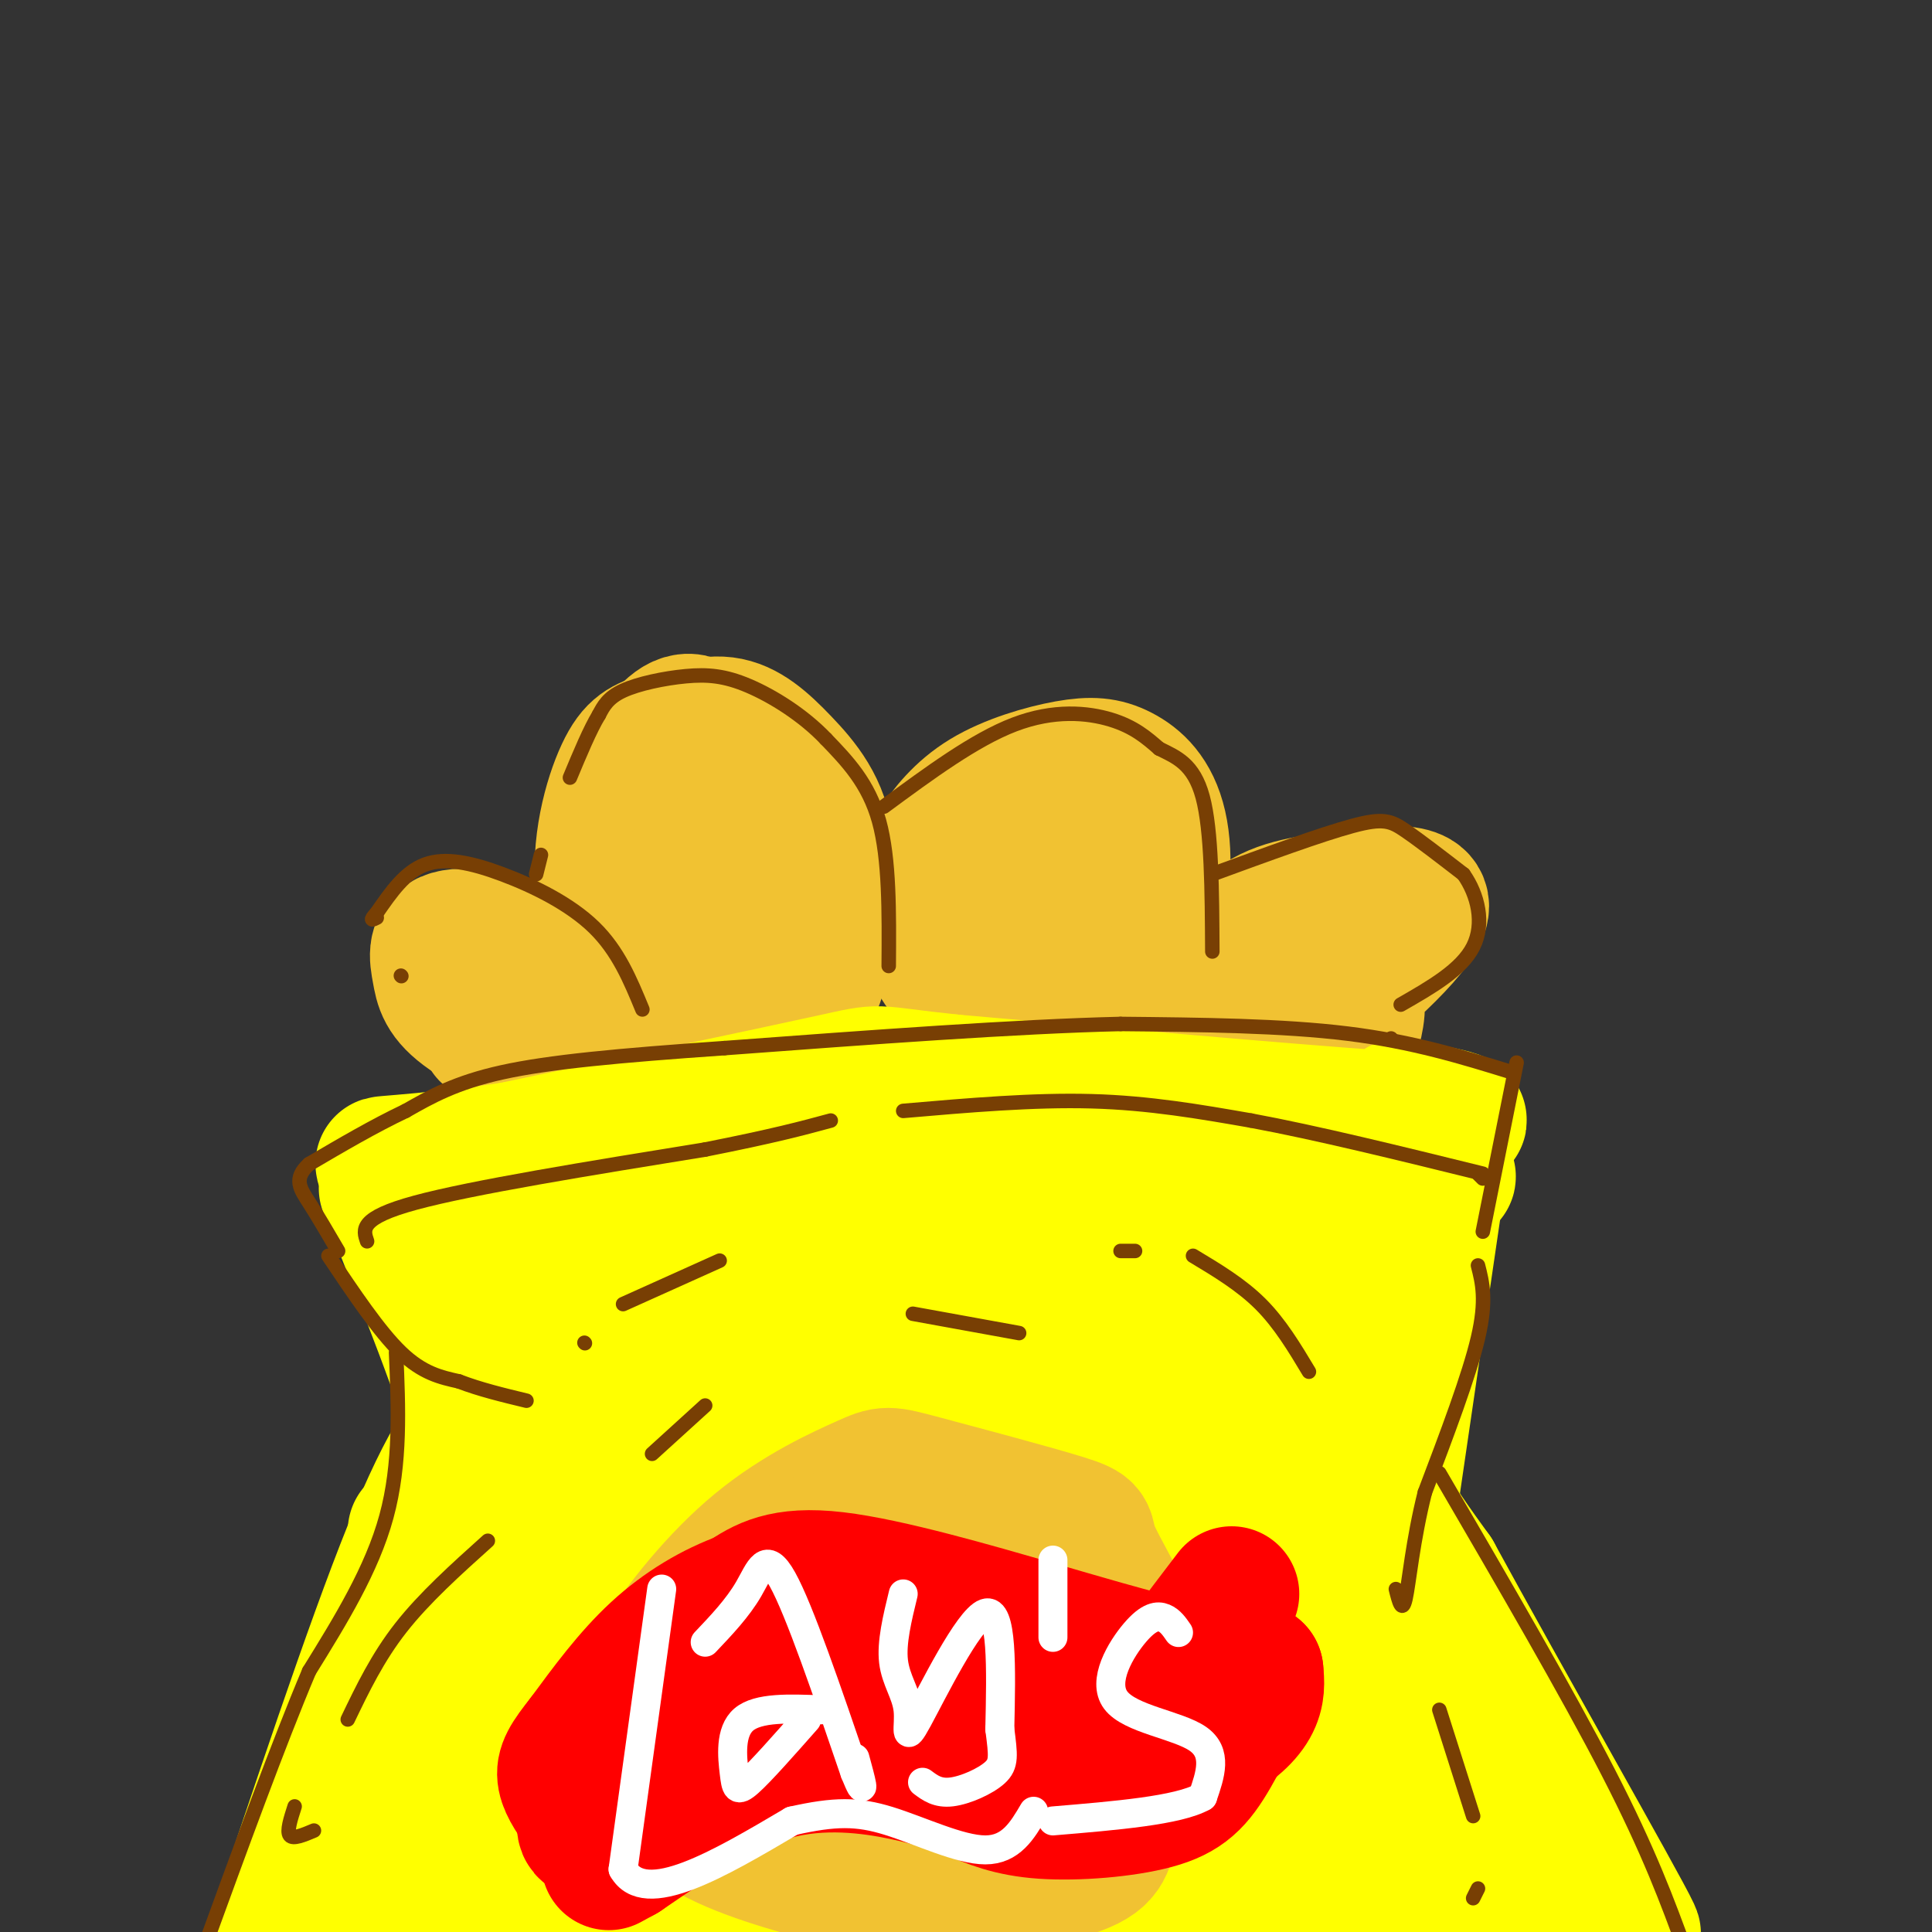 <svg viewBox='0 0 400 400' version='1.1' xmlns='http://www.w3.org/2000/svg' xmlns:xlink='http://www.w3.org/1999/xlink'><rect x="0" y="0" width="400" height="400" fill="#333333" stroke="none"/><g fill='none' stroke='rgb(241,194,50)' stroke-width='28' stroke-linecap='round' stroke-linejoin='round'><path d='M166,204c2.860,-10.595 5.721,-21.189 5,-29c-0.721,-7.811 -5.022,-12.838 -9,-17c-3.978,-4.162 -7.632,-7.458 -12,-8c-4.368,-0.542 -9.451,1.671 -13,3c-3.549,1.329 -5.564,1.775 -8,7c-2.436,5.225 -5.293,15.228 -4,25c1.293,9.772 6.737,19.311 12,25c5.263,5.689 10.347,7.527 14,8c3.653,0.473 5.876,-0.420 9,-3c3.124,-2.580 7.149,-6.849 9,-12c1.851,-5.151 1.529,-11.186 0,-16c-1.529,-4.814 -4.264,-8.407 -7,-12'/><path d='M162,175c-3.791,-6.584 -9.768,-17.043 -14,-22c-4.232,-4.957 -6.718,-4.413 -10,-1c-3.282,3.413 -7.359,9.696 -9,16c-1.641,6.304 -0.845,12.629 2,19c2.845,6.371 7.740,12.787 12,16c4.260,3.213 7.885,3.223 10,3c2.115,-0.223 2.722,-0.680 4,-4c1.278,-3.320 3.229,-9.505 2,-15c-1.229,-5.495 -5.636,-10.301 -9,-13c-3.364,-2.699 -5.683,-3.291 -8,1c-2.317,4.291 -4.632,13.465 -4,19c0.632,5.535 4.211,7.432 8,9c3.789,1.568 7.789,2.807 10,1c2.211,-1.807 2.632,-6.659 2,-10c-0.632,-3.341 -2.316,-5.170 -4,-7'/><path d='M154,187c-1.659,-2.885 -3.805,-6.598 -6,-8c-2.195,-1.402 -4.437,-0.493 -6,2c-1.563,2.493 -2.447,6.569 -2,10c0.447,3.431 2.223,6.215 4,9'/><path d='M218,214c7.506,-5.630 15.011,-11.260 19,-19c3.989,-7.740 4.460,-17.590 3,-24c-1.460,-6.410 -4.853,-9.380 -8,-11c-3.147,-1.620 -6.048,-1.891 -11,-1c-4.952,0.891 -11.956,2.943 -17,6c-5.044,3.057 -8.126,7.119 -10,10c-1.874,2.881 -2.538,4.581 -3,8c-0.462,3.419 -0.723,8.556 2,14c2.723,5.444 8.429,11.195 12,15c3.571,3.805 5.008,5.663 9,5c3.992,-0.663 10.541,-3.847 14,-6c3.459,-2.153 3.830,-3.276 5,-9c1.170,-5.724 3.138,-16.050 2,-23c-1.138,-6.950 -5.383,-10.525 -9,-13c-3.617,-2.475 -6.605,-3.850 -9,-4c-2.395,-0.150 -4.198,0.925 -6,2'/><path d='M211,164c-2.132,0.957 -4.463,2.349 -7,7c-2.537,4.651 -5.280,12.562 -6,18c-0.720,5.438 0.582,8.402 3,12c2.418,3.598 5.952,7.830 10,9c4.048,1.170 8.608,-0.721 12,-3c3.392,-2.279 5.614,-4.944 7,-10c1.386,-5.056 1.934,-12.502 2,-16c0.066,-3.498 -0.350,-3.047 -3,-4c-2.650,-0.953 -7.535,-3.309 -14,-2c-6.465,1.309 -14.509,6.281 -18,9c-3.491,2.719 -2.430,3.183 -2,5c0.430,1.817 0.230,4.988 4,8c3.770,3.012 11.511,5.865 16,7c4.489,1.135 5.728,0.554 8,-1c2.272,-1.554 5.578,-4.080 6,-8c0.422,-3.920 -2.039,-9.236 -4,-12c-1.961,-2.764 -3.423,-2.978 -7,-3c-3.577,-0.022 -9.271,0.148 -12,3c-2.729,2.852 -2.494,8.386 -1,12c1.494,3.614 4.247,5.307 7,7'/><path d='M212,202c1.500,1.167 1.750,0.583 2,0'/><path d='M256,219c2.310,0.074 4.619,0.149 13,-6c8.381,-6.149 22.832,-18.520 25,-24c2.168,-5.480 -7.949,-4.068 -16,-3c-8.051,1.068 -14.037,1.792 -19,6c-4.963,4.208 -8.905,11.899 -8,17c0.905,5.101 6.656,7.611 12,9c5.344,1.389 10.279,1.657 13,1c2.721,-0.657 3.226,-2.239 4,-5c0.774,-2.761 1.815,-6.701 0,-10c-1.815,-3.299 -6.487,-5.956 -9,-7c-2.513,-1.044 -2.869,-0.473 -5,1c-2.131,1.473 -6.037,3.850 -7,7c-0.963,3.150 1.019,7.075 3,11'/><path d='M262,216c1.960,2.276 5.360,2.466 9,0c3.640,-2.466 7.518,-7.587 7,-11c-0.518,-3.413 -5.434,-5.118 -13,-5c-7.566,0.118 -17.783,2.059 -28,4'/><path d='M122,209c-1.751,-4.036 -3.502,-8.071 -9,-11c-5.498,-2.929 -14.741,-4.751 -19,-4c-4.259,0.751 -3.532,4.074 -3,7c0.532,2.926 0.869,5.453 6,9c5.131,3.547 15.055,8.112 20,10c4.945,1.888 4.910,1.100 6,0c1.090,-1.100 3.306,-2.510 1,-6c-2.306,-3.490 -9.134,-9.059 -15,-12c-5.866,-2.941 -10.772,-3.253 -13,-2c-2.228,1.253 -1.780,4.072 0,7c1.780,2.928 4.890,5.964 8,9'/><path d='M104,216c4.035,2.724 10.123,5.034 12,3c1.877,-2.034 -0.456,-8.411 -2,-12c-1.544,-3.589 -2.300,-4.389 -5,-5c-2.700,-0.611 -7.343,-1.032 -9,1c-1.657,2.032 -0.329,6.516 1,11'/></g>
<g fill='none' stroke='rgb(255,255,0)' stroke-width='28' stroke-linecap='round' stroke-linejoin='round'><path d='M290,229c9.750,1.917 19.500,3.833 4,3c-15.500,-0.833 -56.250,-4.417 -97,-8'/><path d='M197,224c-17.711,-1.867 -13.489,-2.533 -25,0c-11.511,2.533 -38.756,8.267 -66,14'/><path d='M106,238c-19.111,2.889 -33.889,3.111 -23,3c10.889,-0.111 47.444,-0.556 84,-1'/><path d='M167,240c19.174,-0.767 25.108,-2.185 47,-1c21.892,1.185 59.740,4.973 53,6c-6.740,1.027 -58.069,-0.707 -87,0c-28.931,0.707 -35.466,3.853 -42,7'/><path d='M138,252c-13.531,2.828 -26.359,6.397 -22,5c4.359,-1.397 25.904,-7.761 63,-11c37.096,-3.239 89.742,-3.354 110,-3c20.258,0.354 8.129,1.177 -4,2'/><path d='M285,245c-12.400,0.978 -41.400,2.422 -56,4c-14.600,1.578 -14.800,3.289 -15,5'/><path d='M299,235c0.000,0.000 -22.000,150.000 -22,150'/><path d='M277,385c-4.204,29.439 -3.715,28.035 -2,13c1.715,-15.035 4.654,-43.702 5,-76c0.346,-32.298 -1.901,-68.228 -6,-61c-4.099,7.228 -10.049,57.614 -16,108'/><path d='M258,369c-2.576,22.466 -1.018,24.631 0,17c1.018,-7.631 1.494,-25.057 -4,-55c-5.494,-29.943 -16.959,-72.402 -19,-69c-2.041,3.402 5.343,52.663 9,88c3.657,35.337 3.588,56.748 0,43c-3.588,-13.748 -10.694,-62.654 -18,-90c-7.306,-27.346 -14.813,-33.132 -18,-34c-3.187,-0.868 -2.053,3.180 2,13c4.053,9.820 11.027,25.410 18,41'/><path d='M228,323c6.637,13.249 14.231,25.872 18,33c3.769,7.128 3.715,8.763 5,-2c1.285,-10.763 3.911,-33.922 2,-53c-1.911,-19.078 -8.357,-34.073 -8,-40c0.357,-5.927 7.518,-2.784 11,5c3.482,7.784 3.283,20.211 2,27c-1.283,6.789 -3.652,7.940 -3,1c0.652,-6.940 4.326,-21.970 8,-37'/><path d='M263,257c5.071,-9.476 13.750,-14.667 16,-8c2.250,6.667 -1.929,25.190 0,40c1.929,14.810 9.964,25.905 18,37'/><path d='M297,326c13.612,24.969 38.642,68.892 41,74c2.358,5.108 -17.956,-28.600 -32,-47c-14.044,-18.400 -21.820,-21.492 -21,-17c0.820,4.492 10.234,16.569 16,28c5.766,11.431 7.883,22.215 10,33'/><path d='M311,397c2.322,9.855 3.128,17.992 -4,3c-7.128,-14.992 -22.188,-53.113 -25,-53c-2.812,0.113 6.625,38.461 10,55c3.375,16.539 0.687,11.270 -2,6'/><path d='M284,402c-5.667,-21.711 -11.333,-43.422 -14,-44c-2.667,-0.578 -2.333,19.978 -3,29c-0.667,9.022 -2.333,6.511 -4,4'/><path d='M197,267c1.844,-5.889 3.689,-11.778 1,-17c-2.689,-5.222 -9.911,-9.778 -5,17c4.911,26.778 21.956,84.889 39,143'/><path d='M232,388c0.048,-6.831 0.097,-13.662 -2,-25c-2.097,-11.338 -6.338,-27.184 -15,-45c-8.662,-17.816 -21.743,-37.604 -33,-53c-11.257,-15.396 -20.690,-26.401 -16,-19c4.690,7.401 23.501,33.208 34,53c10.499,19.792 12.685,33.568 14,47c1.315,13.432 1.761,26.521 1,34c-0.761,7.479 -2.727,9.349 -6,9c-3.273,-0.349 -7.853,-2.915 -11,-16c-3.147,-13.085 -4.860,-36.689 -11,-67c-6.140,-30.311 -16.708,-67.331 -16,-52c0.708,15.331 12.691,83.012 17,114c4.309,30.988 0.946,25.282 -1,23c-1.946,-2.282 -2.473,-1.141 -3,0'/><path d='M184,391c-1.388,0.184 -3.357,0.644 -5,-18c-1.643,-18.644 -2.959,-56.393 -8,-82c-5.041,-25.607 -13.807,-39.072 -15,-35c-1.193,4.072 5.187,25.680 11,58c5.813,32.320 11.060,75.351 5,61c-6.060,-14.351 -23.425,-86.085 -28,-110c-4.575,-23.915 3.642,-0.010 8,15c4.358,15.010 4.859,21.126 5,37c0.141,15.874 -0.077,41.504 -1,58c-0.923,16.496 -2.549,23.856 -4,22c-1.451,-1.856 -2.725,-12.928 -4,-24'/><path d='M148,373c-0.273,-11.552 1.046,-28.432 -2,-54c-3.046,-25.568 -10.456,-59.822 -10,-51c0.456,8.822 8.776,60.721 12,85c3.224,24.279 1.350,20.937 -1,26c-2.350,5.063 -5.175,18.532 -8,32'/><path d='M135,384c1.664,-28.303 3.329,-56.606 3,-80c-0.329,-23.394 -2.651,-41.880 -4,-33c-1.349,8.880 -1.723,45.125 -4,76c-2.277,30.875 -6.455,56.380 -7,44c-0.545,-12.380 2.544,-62.646 3,-94c0.456,-31.354 -1.720,-43.797 -4,-34c-2.280,9.797 -4.663,41.832 -7,60c-2.337,18.168 -4.629,22.468 -9,31c-4.371,8.532 -10.820,21.295 -11,17c-0.180,-4.295 5.910,-25.647 12,-47'/><path d='M107,324c3.561,-13.792 6.462,-24.773 8,-35c1.538,-10.227 1.711,-19.700 0,-19c-1.711,0.700 -5.307,11.573 -11,39c-5.693,27.427 -13.484,71.408 -12,79c1.484,7.592 12.242,-21.204 23,-50'/><path d='M80,246c7.875,19.595 15.750,39.190 21,57c5.250,17.810 7.875,33.833 10,44c2.125,10.167 3.750,14.476 4,24c0.250,9.524 -0.875,24.262 -2,39'/><path d='M90,255c-1.935,-6.613 -3.869,-13.226 2,-3c5.869,10.226 19.542,37.292 26,54c6.458,16.708 5.702,23.060 5,28c-0.702,4.940 -1.351,8.470 -2,12'/><path d='M86,317c12.030,-11.351 24.060,-22.702 27,-25c2.940,-2.298 -3.208,4.458 -6,15c-2.792,10.542 -2.226,24.869 -5,37c-2.774,12.131 -8.887,22.065 -15,32'/><path d='M87,376c-4.667,10.833 -8.833,21.917 -13,33'/><path d='M102,291c-4.500,5.083 -9.000,10.167 -17,30c-8.000,19.833 -19.500,54.417 -31,89'/><path d='M90,338c-2.750,11.000 -5.500,22.000 -6,33c-0.500,11.000 1.250,22.000 3,33'/><path d='M114,402c2.327,-3.440 4.655,-6.881 7,-16c2.345,-9.119 4.708,-23.917 5,-32c0.292,-8.083 -1.488,-9.452 3,0c4.488,9.452 15.244,29.726 26,50'/><path d='M193,393c-4.417,-10.417 -8.833,-20.833 -4,-18c4.833,2.833 18.917,18.917 33,35'/><path d='M232,395c-8.523,-15.820 -17.046,-31.639 -12,-28c5.046,3.639 23.661,26.737 31,35c7.339,8.263 3.403,1.692 4,1c0.597,-0.692 5.727,4.495 2,-6c-3.727,-10.495 -16.311,-36.672 -14,-37c2.311,-0.328 19.517,25.192 25,33c5.483,7.808 -0.759,-2.096 -7,-12'/></g>
<g fill='none' stroke='rgb(241,194,50)' stroke-width='28' stroke-linecap='round' stroke-linejoin='round'><path d='M228,375c3.152,-6.248 6.303,-12.496 5,-20c-1.303,-7.504 -7.061,-16.263 -13,-22c-5.939,-5.737 -12.060,-8.451 -19,-10c-6.940,-1.549 -14.699,-1.935 -22,1c-7.301,2.935 -14.142,9.189 -19,16c-4.858,6.811 -7.731,14.180 -6,22c1.731,7.820 8.066,16.091 15,21c6.934,4.909 14.467,6.454 22,8'/><path d='M191,391c10.010,0.651 24.034,-1.720 31,-4c6.966,-2.280 6.874,-4.467 8,-9c1.126,-4.533 3.472,-11.411 5,-18c1.528,-6.589 2.240,-12.890 0,-20c-2.240,-7.110 -7.431,-15.029 -9,-19c-1.569,-3.971 0.483,-3.994 -6,-6c-6.483,-2.006 -21.502,-5.996 -29,-8c-7.498,-2.004 -7.476,-2.021 -12,0c-4.524,2.021 -13.595,6.081 -22,13c-8.405,6.919 -16.144,16.696 -20,23c-3.856,6.304 -3.827,9.133 -4,12c-0.173,2.867 -0.547,5.772 1,10c1.547,4.228 5.013,9.779 12,14c6.987,4.221 17.493,7.110 28,10'/><path d='M174,389c9.979,1.195 20.928,-0.816 26,-2c5.072,-1.184 4.268,-1.540 6,-4c1.732,-2.460 6.001,-7.025 8,-11c1.999,-3.975 1.730,-7.359 2,-12c0.270,-4.641 1.081,-10.538 0,-16c-1.081,-5.462 -4.053,-10.487 -10,-15c-5.947,-4.513 -14.870,-8.513 -23,-10c-8.130,-1.487 -15.468,-0.461 -21,3c-5.532,3.461 -9.259,9.357 -11,14c-1.741,4.643 -1.498,8.032 -1,13c0.498,4.968 1.251,11.516 6,18c4.749,6.484 13.496,12.905 18,16c4.504,3.095 4.767,2.863 9,3c4.233,0.137 12.438,0.642 18,-3c5.562,-3.642 8.480,-11.430 7,-18c-1.480,-6.570 -7.360,-11.923 -11,-15c-3.640,-3.077 -5.040,-3.879 -8,-4c-2.960,-0.121 -7.480,0.440 -12,1'/><path d='M177,347c-3.768,1.786 -7.188,5.751 -9,9c-1.812,3.249 -2.016,5.783 -1,9c1.016,3.217 3.253,7.116 8,9c4.747,1.884 12.003,1.754 16,1c3.997,-0.754 4.736,-2.131 6,-4c1.264,-1.869 3.054,-4.232 4,-7c0.946,-2.768 1.047,-5.943 -1,-9c-2.047,-3.057 -6.243,-5.996 -11,-7c-4.757,-1.004 -10.074,-0.071 -13,2c-2.926,2.071 -3.459,5.282 -1,9c2.459,3.718 7.910,7.945 12,10c4.090,2.055 6.818,1.938 8,0c1.182,-1.938 0.817,-5.696 0,-9c-0.817,-3.304 -2.085,-6.154 -6,-8c-3.915,-1.846 -10.477,-2.689 -14,-1c-3.523,1.689 -4.007,5.911 -2,9c2.007,3.089 6.503,5.044 11,7'/><path d='M184,367c2.000,0.000 1.500,-3.500 1,-7'/></g>
<g fill='none' stroke='rgb(255,0,0)' stroke-width='28' stroke-linecap='round' stroke-linejoin='round'><path d='M255,330c-3.578,4.689 -7.156,9.378 -9,12c-1.844,2.622 -1.956,3.178 -7,2c-5.044,-1.178 -15.022,-4.089 -25,-7'/><path d='M214,337c-12.156,-3.489 -30.044,-8.711 -41,-10c-10.956,-1.289 -14.978,1.356 -19,4'/><path d='M154,331c-6.289,2.267 -12.511,5.933 -18,11c-5.489,5.067 -10.244,11.533 -15,18'/><path d='M121,360c-3.400,4.267 -4.400,5.933 -4,8c0.400,2.067 2.200,4.533 4,7'/><path d='M121,375c0.222,2.644 -1.222,5.756 4,3c5.222,-2.756 17.111,-11.378 29,-20'/><path d='M154,358c6.488,-3.869 8.208,-3.542 14,-4c5.792,-0.458 15.655,-1.702 26,0c10.345,1.702 21.173,6.351 32,11'/><path d='M226,365c9.571,1.190 17.500,-1.333 23,-4c5.500,-2.667 8.571,-5.476 10,-8c1.429,-2.524 1.214,-4.762 1,-7'/><path d='M260,346c-1.475,2.206 -5.663,11.220 -9,17c-3.337,5.780 -5.821,8.325 -12,10c-6.179,1.675 -16.051,2.478 -23,2c-6.949,-0.478 -10.974,-2.239 -15,-4'/><path d='M201,371c-4.250,-1.321 -7.375,-2.625 -14,-4c-6.625,-1.375 -16.750,-2.821 -27,0c-10.250,2.821 -20.625,9.911 -31,17'/><path d='M129,384c-5.167,2.833 -2.583,1.417 0,0'/><path d='M128,381c0.000,0.000 -1.000,0.000 -1,0'/></g>
<g fill='none' stroke='rgb(255,255,255)' stroke-width='6' stroke-linecap='round' stroke-linejoin='round'><path d='M137,329c0.000,0.000 -8.000,58.000 -8,58'/><path d='M129,387c4.500,8.000 19.750,-1.000 35,-10'/><path d='M164,377c8.869,-2.000 13.542,-2.000 20,0c6.458,2.000 14.702,6.000 20,6c5.298,0.000 7.649,-4.000 10,-8'/><path d='M146,340c3.356,-3.533 6.711,-7.067 9,-11c2.289,-3.933 3.511,-8.267 7,-2c3.489,6.267 9.244,23.133 15,40'/><path d='M177,367c2.500,6.167 1.250,1.583 0,-3'/><path d='M170,354c-6.518,-0.262 -13.036,-0.524 -16,2c-2.964,2.524 -2.375,7.833 -2,11c0.375,3.167 0.536,4.190 3,2c2.464,-2.190 7.232,-7.595 12,-13'/><path d='M187,330c-1.231,5.059 -2.463,10.118 -2,14c0.463,3.882 2.619,6.587 3,10c0.381,3.413 -1.013,7.534 2,2c3.013,-5.534 10.432,-20.724 14,-22c3.568,-1.276 3.284,11.362 3,24'/><path d='M207,358c0.702,5.488 0.958,7.208 -1,9c-1.958,1.792 -6.131,3.655 -9,4c-2.869,0.345 -4.435,-0.827 -6,-2'/><path d='M218,339c0.000,0.000 0.000,-16.000 0,-16'/><path d='M244,338c-0.844,-1.228 -1.687,-2.456 -3,-3c-1.313,-0.544 -3.094,-0.404 -6,3c-2.906,3.404 -6.936,10.070 -4,14c2.936,3.930 12.839,5.123 17,8c4.161,2.877 2.581,7.439 1,12'/><path d='M249,372c-5.000,2.833 -18.000,3.917 -31,5'/></g>
<g fill='none' stroke='rgb(120,63,4)' stroke-width='3' stroke-linecap='round' stroke-linejoin='round'><path d='M184,200c0.083,-11.083 0.167,-22.167 -2,-30c-2.167,-7.833 -6.583,-12.417 -11,-17'/><path d='M171,153c-4.729,-4.968 -11.051,-8.888 -16,-11c-4.949,-2.112 -8.525,-2.415 -13,-2c-4.475,0.415 -9.850,1.547 -13,3c-3.150,1.453 -4.075,3.226 -5,5'/><path d='M124,148c-1.833,3.000 -3.917,8.000 -6,13'/><path d='M112,177c0.000,0.000 -1.000,4.000 -1,4'/><path d='M133,209c-2.494,-6.060 -4.988,-12.119 -10,-17c-5.012,-4.881 -12.542,-8.583 -19,-11c-6.458,-2.417 -11.845,-3.548 -16,-2c-4.155,1.548 -7.077,5.774 -10,10'/><path d='M78,189c-1.667,1.833 -0.833,1.417 0,1'/><path d='M83,202c0.000,0.000 0.100,0.100 0.1,0.1'/><path d='M183,167c9.400,-6.933 18.800,-13.867 27,-17c8.200,-3.133 15.200,-2.467 20,-1c4.800,1.467 7.400,3.733 10,6'/><path d='M240,155c3.467,1.733 7.133,3.067 9,10c1.867,6.933 1.933,19.467 2,32'/><path d='M251,181c11.289,-4.133 22.578,-8.267 29,-10c6.422,-1.733 7.978,-1.067 11,1c3.022,2.067 7.511,5.533 12,9'/><path d='M303,181c2.978,4.200 4.422,10.200 2,15c-2.422,4.800 -8.711,8.400 -15,12'/><path d='M288,215c0.000,0.000 0.100,0.100 0.1,0.1'/><path d='M313,222c-10.250,-3.167 -20.500,-6.333 -34,-8c-13.500,-1.667 -30.250,-1.833 -47,-2'/><path d='M232,212c-21.500,0.500 -51.750,2.750 -82,5'/><path d='M150,217c-22.089,1.533 -36.311,2.867 -46,5c-9.689,2.133 -14.844,5.067 -20,8'/><path d='M84,230c-6.667,3.167 -13.333,7.083 -20,11'/><path d='M64,241c-3.378,3.044 -1.822,5.156 0,8c1.822,2.844 3.911,6.422 6,10'/><path d='M76,257c-0.833,-2.417 -1.667,-4.833 10,-8c11.667,-3.167 35.833,-7.083 60,-11'/><path d='M146,238c14.333,-2.833 20.167,-4.417 26,-6'/><path d='M187,230c13.500,-1.167 27.000,-2.333 39,-2c12.000,0.333 22.500,2.167 33,4'/><path d='M259,232c13.500,2.500 30.750,6.750 48,11'/><path d='M306,243c0.000,0.000 1.000,1.000 1,1'/><path d='M314,220c0.000,0.000 -7.000,35.000 -7,35'/><path d='M306,262c0.917,3.583 1.833,7.167 0,15c-1.833,7.833 -6.417,19.917 -11,32'/><path d='M295,309c-2.511,9.956 -3.289,18.844 -4,22c-0.711,3.156 -1.356,0.578 -2,-2'/><path d='M298,305c13.250,22.750 26.500,45.500 35,62c8.500,16.500 12.250,26.750 16,37'/><path d='M68,260c5.250,7.833 10.500,15.667 15,20c4.500,4.333 8.250,5.167 12,6'/><path d='M95,286c4.333,1.667 9.167,2.833 14,4'/><path d='M82,280c0.500,11.500 1.000,23.000 -2,34c-3.000,11.000 -9.500,21.500 -16,32'/><path d='M64,346c-6.333,15.000 -14.167,36.500 -22,58'/><path d='M271,284c-3.000,-5.000 -6.000,-10.000 -10,-14c-4.000,-4.000 -9.000,-7.000 -14,-10'/><path d='M235,259c0.000,0.000 -3.000,0.000 -3,0'/><path d='M149,261c0.000,0.000 -20.000,9.000 -20,9'/><path d='M121,278c0.000,0.000 0.100,0.100 0.1,0.1'/><path d='M101,319c-6.583,5.917 -13.167,11.833 -18,18c-4.833,6.167 -7.917,12.583 -11,19'/><path d='M61,374c-0.833,2.583 -1.667,5.167 -1,6c0.667,0.833 2.833,-0.083 5,-1'/><path d='M298,354c0.000,0.000 7.000,22.000 7,22'/><path d='M306,391c0.000,0.000 -1.000,2.000 -1,2'/><path d='M211,276c0.000,0.000 -22.000,-4.000 -22,-4'/><path d='M146,291c0.000,0.000 -11.000,10.000 -11,10'/></g>
</svg>